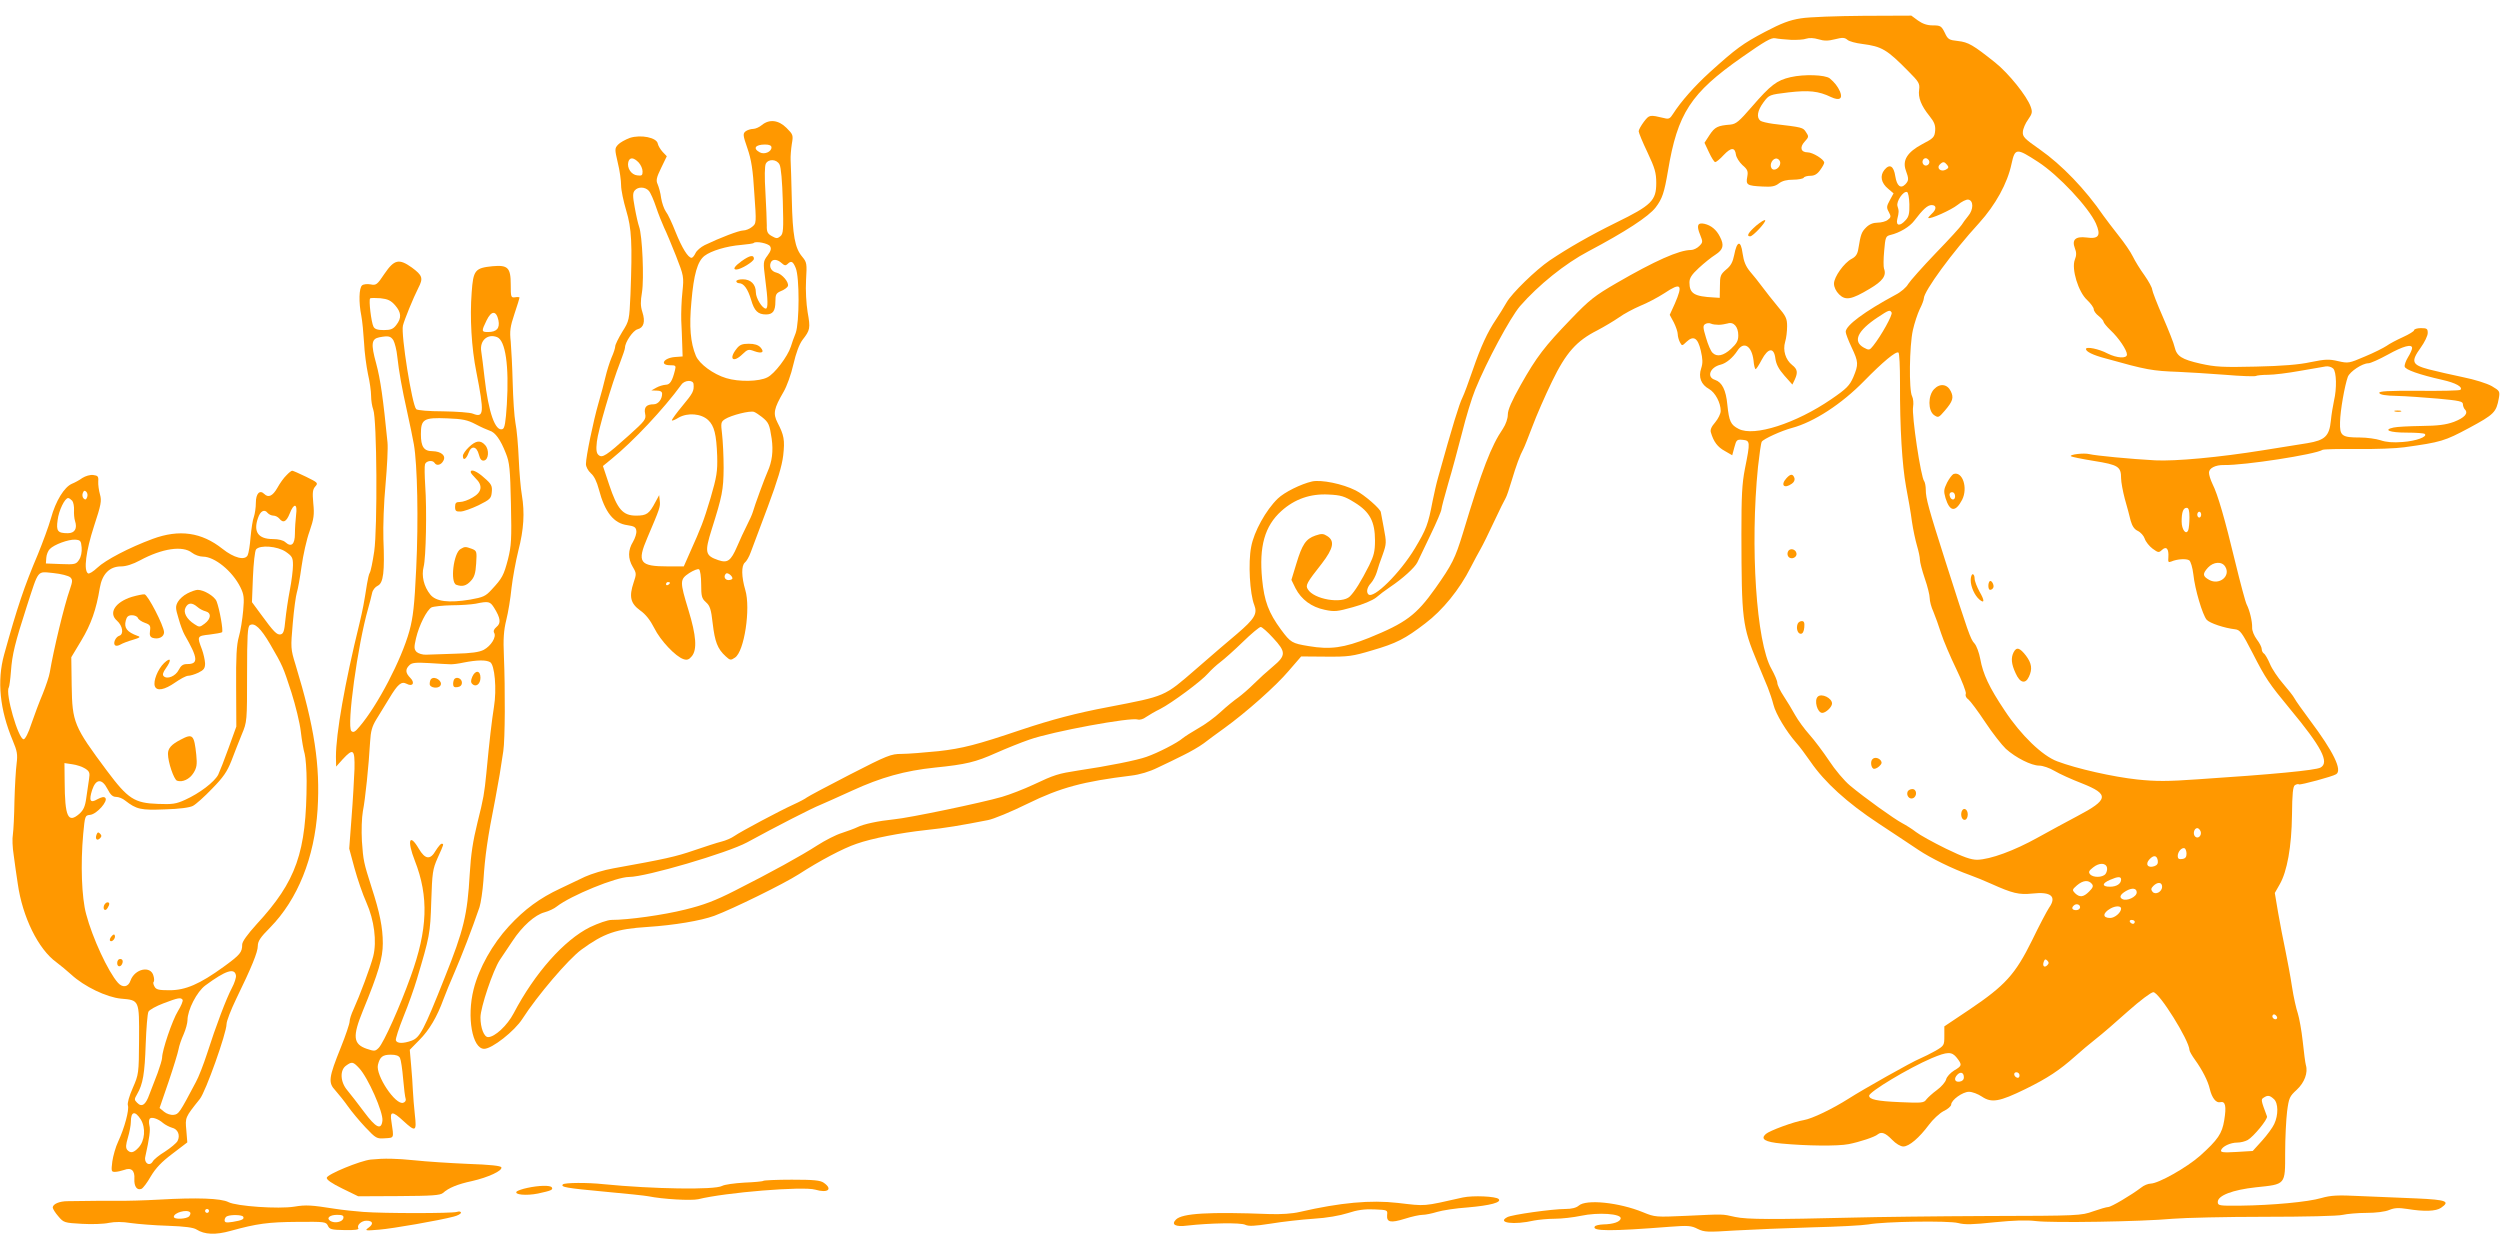 <?xml version="1.0" standalone="no"?>
<!DOCTYPE svg PUBLIC "-//W3C//DTD SVG 20010904//EN"
 "http://www.w3.org/TR/2001/REC-SVG-20010904/DTD/svg10.dtd">
<svg version="1.0" xmlns="http://www.w3.org/2000/svg"
 width="1280pt" height="640pt" viewBox="0 0 1280 640"
 preserveAspectRatio="xMidYMid meet">
<g transform="translate(0,640) scale(0.1,-0.1)"
fill="#ff9800" stroke="none">
<path d="M9220 6306 c-58 -9 -99 -25 -183 -69 -114 -60 -149 -86 -283 -207
-78 -71 -147 -149 -188 -213 -15 -24 -22 -28 -44 -22 -76 18 -77 18 -105 -18
-15 -20 -27 -42 -27 -49 0 -7 20 -56 45 -108 38 -81 45 -104 45 -157 0 -90
-24 -114 -206 -203 -134 -66 -245 -130 -339 -193 -72 -49 -195 -169 -221 -215
-15 -26 -39 -65 -54 -87 -44 -65 -78 -139 -119 -258 -21 -62 -45 -126 -53
-142 -17 -34 -50 -141 -125 -410 -8 -27 -20 -81 -28 -120 -23 -121 -32 -144
-91 -243 -76 -126 -212 -261 -238 -235 -12 12 -6 37 13 57 11 12 24 37 30 56
5 19 19 61 31 92 19 54 19 61 5 135 -8 43 -15 79 -15 80 0 16 -86 91 -129 112
-67 34 -176 56 -223 46 -57 -13 -142 -55 -176 -88 -60 -58 -122 -169 -136
-247 -16 -80 -7 -241 16 -298 17 -44 2 -70 -88 -147 -40 -33 -135 -115 -212
-182 -163 -141 -152 -136 -447 -193 -165 -31 -292 -65 -445 -116 -231 -78
-302 -96 -425 -110 -71 -7 -156 -14 -189 -14 -54 0 -72 -7 -265 -106 -113 -58
-212 -111 -220 -117 -7 -6 -39 -23 -70 -37 -68 -31 -266 -136 -302 -161 -14
-10 -44 -23 -65 -28 -21 -5 -85 -26 -141 -45 -93 -32 -146 -44 -413 -92 -47
-8 -112 -28 -145 -43 -33 -16 -90 -43 -126 -60 -105 -49 -183 -106 -264 -194
-83 -90 -153 -214 -180 -322 -36 -142 -7 -305 54 -305 40 0 156 91 196 154 75
117 234 304 302 354 115 84 179 106 338 116 138 9 273 32 342 57 96 36 355
163 433 213 105 68 227 133 296 156 79 28 226 56 354 70 97 10 181 24 318 51
28 5 120 43 203 84 169 83 286 114 532 144 42 5 93 20 135 41 37 17 96 46 130
63 35 17 82 44 105 61 22 17 68 51 103 76 114 82 268 219 332 295 l64 74 126
-1 c116 -1 137 2 237 32 124 36 169 59 272 138 89 67 176 174 233 287 17 33
40 76 51 95 11 19 42 82 69 140 27 58 54 112 59 120 5 8 19 49 31 90 22 74 42
129 60 162 5 9 25 60 46 115 20 54 65 157 100 229 72 149 126 209 233 263 34
18 83 47 109 65 26 19 75 45 110 60 35 14 90 43 124 65 85 57 96 45 53 -54
l-26 -57 21 -39 c11 -22 20 -49 20 -60 0 -11 5 -29 11 -41 11 -20 11 -20 34 2
36 34 58 20 73 -45 10 -43 11 -64 2 -91 -15 -45 -1 -83 41 -106 31 -18 59 -70
59 -112 0 -14 -13 -40 -28 -58 -20 -23 -27 -39 -22 -53 14 -47 34 -74 71 -94
l38 -22 11 41 c10 38 13 41 43 38 38 -4 39 -9 11 -148 -15 -77 -18 -140 -18
-335 1 -439 4 -469 81 -655 19 -47 44 -105 54 -130 10 -25 23 -64 29 -88 12
-48 66 -137 115 -193 18 -20 51 -64 75 -99 72 -105 187 -210 348 -316 81 -53
173 -115 205 -136 61 -41 175 -97 262 -128 28 -10 77 -30 110 -45 109 -49 142
-57 210 -50 97 11 127 -15 86 -73 -10 -15 -50 -90 -87 -167 -86 -174 -137
-230 -319 -353 l-130 -87 0 -49 c0 -48 -1 -50 -45 -76 -25 -14 -61 -32 -80
-40 -40 -16 -290 -157 -365 -205 -82 -52 -187 -103 -230 -110 -50 -8 -175 -54
-194 -71 -29 -26 -5 -41 81 -49 127 -12 287 -14 343 -3 56 11 135 37 149 50
19 15 39 8 73 -27 20 -21 44 -35 58 -35 30 0 82 45 131 111 20 27 54 59 75 70
22 10 39 26 39 33 0 24 59 66 91 66 17 0 46 -11 67 -25 49 -33 89 -26 222 39
114 56 174 96 254 167 28 25 76 66 107 90 31 24 105 88 165 142 62 55 118 97
129 97 30 0 184 -247 185 -296 0 -6 13 -29 29 -51 36 -50 66 -108 75 -148 11
-47 33 -74 54 -68 26 6 32 -20 20 -93 -11 -68 -32 -99 -123 -181 -69 -61 -213
-142 -253 -143 -13 0 -36 -9 -50 -21 -50 -38 -153 -99 -168 -99 -8 0 -43 -10
-77 -22 -61 -22 -73 -23 -542 -24 -264 -1 -572 -5 -685 -8 -411 -10 -544 -10
-605 3 -72 16 -54 15 -250 6 -157 -7 -161 -7 -222 18 -124 51 -293 68 -330 34
-13 -11 -36 -17 -69 -17 -66 0 -274 -29 -297 -42 -55 -29 34 -41 138 -17 22 4
69 9 105 9 36 0 96 7 134 15 88 19 209 11 204 -14 -4 -17 -37 -29 -90 -30 -20
-1 -40 -5 -43 -11 -15 -24 80 -25 385 -1 93 7 109 6 142 -11 35 -17 50 -17
193 -8 86 5 262 12 393 16 130 3 260 10 288 15 80 15 411 20 460 7 34 -9 74
-8 186 4 102 10 164 12 213 6 81 -10 539 -3 700 12 61 5 272 10 470 10 205 0
377 4 400 10 22 5 77 10 121 10 49 0 96 6 117 15 27 11 47 12 93 5 86 -14 146
-12 172 6 48 33 29 41 -123 48 -80 3 -209 9 -288 12 -119 6 -153 4 -202 -10
-68 -20 -250 -37 -415 -39 -108 -1 -115 0 -115 19 0 33 76 62 195 75 154 16
150 11 150 177 0 75 5 171 10 212 9 69 13 77 49 110 40 37 59 88 47 127 -3 10
-10 64 -16 121 -6 56 -18 121 -25 143 -8 23 -22 84 -30 137 -8 54 -24 138 -34
187 -11 50 -27 136 -37 192 l-17 101 25 44 c38 66 61 192 63 356 1 109 5 146
15 152 8 5 17 7 21 4 7 -4 172 40 190 52 33 20 -14 116 -134 276 -37 50 -73
100 -79 112 -6 12 -33 46 -59 76 -26 30 -57 76 -67 101 -11 26 -25 50 -31 53
-6 4 -11 14 -11 23 0 9 -11 31 -25 49 -14 19 -25 45 -24 61 1 32 -13 89 -28
118 -6 11 -32 108 -58 215 -54 224 -90 349 -117 402 -10 21 -18 46 -18 58 0
23 33 40 77 39 104 -2 467 54 505 78 6 3 85 5 177 4 92 -1 200 3 241 9 188 26
207 32 332 99 128 69 139 80 152 152 6 35 5 38 -36 62 -25 14 -88 34 -148 46
-58 12 -136 30 -175 40 -86 23 -93 39 -41 111 20 28 36 61 36 75 0 22 -4 25
-35 25 -19 0 -35 -5 -35 -11 0 -5 -26 -21 -57 -35 -31 -14 -69 -34 -84 -45
-15 -10 -64 -35 -110 -54 -82 -35 -85 -36 -138 -24 -46 11 -66 10 -140 -5 -59
-13 -146 -20 -281 -23 -169 -4 -207 -2 -283 15 -97 22 -122 38 -133 85 -3 17
-31 87 -60 154 -30 68 -54 131 -55 141 0 9 -18 42 -39 72 -22 30 -49 74 -60
97 -11 23 -44 71 -73 107 -28 36 -63 81 -77 101 -93 136 -214 261 -325 339
-80 56 -90 66 -88 91 1 16 13 44 27 63 21 30 23 38 13 66 -19 54 -113 171
-182 226 -113 90 -137 104 -190 110 -46 5 -52 8 -68 43 -17 34 -22 37 -61 37
-29 0 -52 8 -76 25 l-34 25 -245 -1 c-135 -1 -280 -6 -321 -13z m-50 -110 c30
-1 66 1 78 6 15 5 39 4 62 -3 29 -9 50 -9 85 0 39 10 50 9 64 -3 9 -8 43 -17
76 -21 100 -13 126 -28 236 -140 54 -54 59 -63 55 -94 -6 -40 10 -82 53 -135
25 -31 31 -48 29 -75 -3 -33 -8 -39 -66 -69 -77 -41 -103 -83 -84 -135 16 -43
15 -52 -3 -71 -24 -24 -43 -8 -51 41 -8 54 -29 66 -56 33 -24 -30 -17 -67 20
-97 l27 -23 -19 -35 c-17 -31 -18 -38 -5 -61 12 -23 11 -27 -6 -40 -10 -8 -34
-14 -52 -14 -22 0 -42 -8 -58 -24 -24 -24 -28 -35 -40 -108 -4 -28 -13 -42
-34 -53 -39 -20 -91 -93 -91 -127 0 -18 10 -39 26 -55 33 -33 64 -27 156 28
68 40 88 68 74 104 -3 9 -3 49 1 91 6 70 8 75 32 81 47 11 99 42 122 73 45 59
68 80 89 80 26 0 26 -22 0 -45 -11 -10 -19 -20 -17 -21 8 -8 116 40 150 67 21
17 45 29 55 27 27 -5 27 -51 -1 -84 -13 -16 -28 -36 -33 -45 -5 -9 -65 -75
-133 -145 -68 -71 -131 -142 -141 -158 -9 -17 -38 -42 -66 -56 -156 -84 -254
-156 -254 -189 0 -9 14 -45 30 -79 36 -76 36 -88 9 -153 -19 -43 -34 -59 -113
-113 -181 -124 -395 -193 -474 -152 -41 21 -49 38 -58 124 -7 75 -27 115 -63
127 -45 14 -26 65 29 78 28 7 62 35 86 72 32 50 73 24 82 -50 2 -25 7 -45 11
-45 3 0 17 21 31 48 33 62 63 65 70 6 4 -29 17 -54 46 -87 l41 -46 12 25 c17
37 14 54 -13 75 -34 27 -49 75 -36 119 6 19 10 55 10 80 0 39 -6 52 -48 101
-26 31 -61 76 -79 100 -18 24 -46 60 -63 79 -22 27 -32 51 -38 93 -9 69 -29
65 -43 -9 -7 -35 -17 -55 -41 -74 -29 -25 -32 -32 -32 -86 l-1 -59 -30 2
c-101 5 -125 20 -125 77 0 22 11 40 48 74 26 24 64 55 85 68 40 26 46 48 23
92 -18 36 -45 58 -79 66 -36 8 -42 -9 -22 -57 14 -35 14 -38 -5 -57 -11 -11
-30 -20 -42 -20 -61 0 -186 -56 -381 -169 -112 -65 -139 -86 -234 -185 -135
-140 -175 -192 -257 -337 -46 -82 -66 -127 -66 -152 0 -20 -10 -49 -25 -72
-60 -88 -106 -206 -205 -535 -40 -130 -55 -160 -141 -282 -98 -138 -151 -177
-340 -254 -128 -51 -198 -61 -309 -42 -85 14 -92 18 -141 84 -64 87 -86 146
-97 259 -16 167 13 272 99 349 68 61 148 89 241 84 63 -3 81 -8 134 -41 78
-48 104 -98 104 -195 0 -55 -6 -78 -30 -127 -41 -81 -73 -133 -99 -159 -40
-39 -184 -15 -215 37 -13 20 -6 33 72 132 59 77 67 115 28 140 -20 13 -29 14
-61 3 -49 -17 -68 -45 -98 -145 l-25 -82 21 -43 c30 -58 82 -96 149 -110 51
-11 65 -9 144 13 52 14 101 35 119 49 16 14 49 39 73 55 63 42 126 99 139 126
6 13 36 76 67 140 31 64 56 123 56 131 0 7 16 67 35 133 20 66 51 183 71 260
19 77 49 176 67 220 59 145 179 368 229 427 95 109 232 219 350 281 189 100
309 178 345 225 34 45 44 75 63 187 49 295 116 398 379 582 117 82 151 102
171 97 14 -3 50 -6 80 -8z m1265 -625 c105 -68 259 -233 296 -315 27 -62 15
-81 -48 -72 -56 7 -76 -11 -60 -54 9 -22 9 -38 0 -60 -18 -47 18 -165 63 -206
19 -18 34 -39 34 -47 0 -9 11 -24 25 -35 14 -11 25 -24 25 -29 0 -5 16 -25 36
-44 42 -39 84 -102 84 -124 0 -22 -51 -19 -99 5 -45 24 -111 37 -111 23 0 -13
35 -31 100 -48 211 -59 238 -64 375 -69 50 -2 157 -9 238 -15 81 -7 152 -9
157 -6 5 3 33 6 62 6 29 0 103 9 163 20 61 10 120 21 133 23 13 2 30 -3 38
-11 17 -17 19 -102 4 -165 -5 -24 -13 -69 -16 -102 -8 -79 -30 -100 -120 -115
-38 -6 -139 -22 -225 -36 -229 -37 -451 -57 -554 -52 -128 7 -305 24 -338 32
-27 7 -103 -2 -94 -11 3 -3 56 -14 118 -24 125 -20 139 -29 139 -89 0 -19 9
-67 19 -105 11 -39 25 -89 30 -112 8 -28 19 -44 36 -52 15 -7 31 -25 36 -40 5
-16 24 -39 40 -51 29 -21 32 -22 49 -6 22 20 35 5 32 -38 -2 -25 0 -28 15 -22
30 13 77 16 92 6 7 -5 17 -37 21 -72 8 -77 47 -207 68 -232 16 -18 92 -43 146
-49 25 -3 35 -16 90 -123 66 -129 82 -153 191 -285 162 -195 203 -274 156
-300 -26 -14 -246 -35 -628 -60 -154 -11 -216 -11 -310 -1 -122 13 -310 55
-410 93 -76 28 -186 134 -269 260 -79 118 -111 186 -125 264 -6 32 -19 68 -30
80 -20 21 -30 50 -148 419 -87 273 -101 324 -101 367 0 19 -4 38 -8 44 -17 18
-65 340 -57 381 3 18 1 42 -5 54 -17 30 -14 260 4 339 8 36 24 84 35 107 12
23 21 48 21 55 0 37 148 239 283 386 84 93 145 203 166 303 18 82 25 82 136
10z m-559 8 c10 -17 -13 -36 -27 -22 -12 12 -4 33 11 33 5 0 12 -5 16 -11z
m93 -23 c10 -12 8 -17 -7 -25 -25 -13 -49 8 -30 27 16 16 23 15 37 -2z m-193
-202 c1 -47 -3 -64 -19 -81 -29 -33 -51 -30 -43 5 9 35 9 43 1 67 -7 24 30 78
49 72 6 -2 11 -28 12 -63z m-91 -554 c7 -11 -54 -120 -94 -170 -19 -24 -22
-24 -48 -10 -58 32 -34 86 72 156 56 37 61 39 70 24z m-885 -63 c14 0 34 4 46
7 30 10 54 -17 54 -61 0 -28 -8 -42 -37 -69 -39 -36 -73 -43 -95 -20 -8 7 -23
41 -33 76 -16 53 -17 63 -4 71 8 5 21 6 29 2 8 -4 26 -6 40 -6z m3550 -119 c0
-7 -9 -28 -21 -47 -11 -18 -19 -40 -17 -48 3 -16 74 -41 193 -68 68 -15 107
-37 92 -51 -3 -4 -99 -6 -212 -5 -161 1 -206 -2 -203 -11 3 -9 32 -14 89 -15
46 -1 141 -8 212 -14 108 -10 127 -14 127 -28 0 -9 5 -22 10 -27 20 -20 -2
-43 -56 -64 -42 -15 -81 -20 -167 -21 -62 -1 -125 -4 -142 -8 -56 -12 -20 -26
67 -26 48 0 90 -3 93 -7 15 -14 -44 -36 -113 -41 -50 -4 -85 -1 -114 9 -22 7
-69 14 -105 14 -93 0 -104 8 -102 78 1 60 24 189 40 233 11 27 74 69 105 69
11 0 55 20 99 44 81 45 125 56 125 34z m-2622 -176 c-1 -236 11 -423 31 -534
11 -57 25 -137 30 -178 6 -41 18 -97 26 -124 8 -27 15 -59 15 -72 0 -12 11
-55 25 -96 14 -40 25 -85 25 -100 0 -15 8 -47 19 -70 10 -24 28 -74 40 -112
12 -37 47 -119 77 -181 30 -62 52 -119 49 -127 -4 -10 2 -22 13 -29 10 -8 49
-60 86 -116 37 -56 85 -117 106 -137 51 -46 131 -86 171 -86 18 0 53 -12 78
-27 25 -15 89 -44 141 -64 141 -56 137 -83 -25 -168 -49 -26 -140 -75 -201
-109 -122 -68 -243 -112 -310 -114 -33 0 -70 13 -161 57 -65 32 -134 70 -153
85 -19 15 -51 35 -70 45 -42 22 -194 131 -268 193 -29 24 -77 81 -107 127 -30
45 -75 105 -101 134 -25 28 -58 73 -73 100 -14 26 -41 70 -58 96 -18 27 -33
58 -33 68 0 11 -14 43 -30 72 -78 136 -110 629 -69 1035 7 63 15 121 19 128 7
14 102 57 155 71 112 30 254 122 370 241 95 97 162 153 175 145 5 -3 8 -71 8
-153z m1482 -691 c0 -27 -3 -57 -6 -65 -11 -28 -34 2 -34 44 0 48 8 70 26 70
10 0 14 -14 14 -49z m60 14 c0 -8 -4 -15 -10 -15 -5 0 -10 7 -10 15 0 8 5 15
10 15 6 0 10 -7 10 -15z m123 -266 c30 -48 -30 -97 -82 -68 -34 19 -35 31 -6
63 28 30 71 33 88 5z m-4875 -365 c67 -72 67 -90 0 -146 -29 -24 -73 -64 -98
-89 -25 -25 -61 -56 -80 -70 -19 -13 -60 -46 -90 -74 -30 -28 -82 -66 -115
-84 -33 -19 -69 -42 -80 -51 -26 -23 -127 -75 -185 -95 -46 -17 -200 -48 -350
-70 -102 -16 -120 -21 -230 -73 -47 -22 -119 -50 -160 -62 -103 -30 -476 -108
-553 -115 -79 -8 -155 -24 -187 -40 -14 -7 -50 -20 -80 -30 -30 -9 -86 -38
-125 -63 -82 -53 -236 -138 -422 -232 -102 -52 -161 -74 -255 -97 -112 -28
-291 -53 -378 -53 -18 0 -67 -17 -109 -37 -133 -66 -283 -235 -391 -441 -33
-63 -97 -122 -131 -122 -21 0 -39 48 -39 101 0 51 65 243 99 294 15 22 44 66
65 97 50 76 115 134 164 147 22 6 50 19 63 30 72 56 304 151 370 151 86 0 504
123 604 177 150 82 336 177 375 192 19 8 93 41 163 73 148 68 270 102 424 118
159 16 208 28 313 75 52 23 129 54 170 68 119 42 521 116 556 103 9 -3 28 2
42 13 15 10 47 29 72 41 59 30 213 144 246 183 14 16 42 42 62 57 20 15 73 62
116 104 43 42 84 76 91 76 6 0 35 -25 63 -56z m4749 -990 c8 -21 -13 -42 -28
-27 -13 13 -5 43 11 43 6 0 13 -7 17 -16z m-72 -115 c0 -17 -6 -25 -22 -27
-17 -3 -23 2 -23 15 0 22 20 45 35 40 5 -2 10 -15 10 -28z m-147 -36 c2 -15
-4 -23 -18 -28 -33 -11 -48 10 -25 35 22 24 39 21 43 -7z m-260 -36 c2 -10 -2
-24 -8 -32 -16 -19 -64 -19 -79 -1 -9 11 -6 18 16 35 31 25 66 24 71 -2z m72
-60 c0 -22 -23 -37 -57 -37 -42 0 -42 17 0 35 41 18 57 18 57 2z m-150 -22 c9
-11 7 -19 -14 -40 -29 -29 -48 -31 -72 -8 -15 16 -15 18 10 40 31 26 58 29 76
8z m360 -15 c0 -26 -34 -44 -49 -26 -9 11 -8 18 4 30 22 22 45 20 45 -4z
m-130 -29 c0 -23 -51 -47 -74 -34 -17 9 -10 24 19 41 31 18 55 15 55 -7z
m-290 -76 c0 -8 -9 -15 -20 -15 -20 0 -26 11 -13 23 12 13 33 7 33 -8z m210
-7 c0 -20 -32 -48 -56 -48 -40 0 -39 25 1 48 26 15 55 15 55 0z m70 -68 c0 -5
-4 -10 -9 -10 -6 0 -13 5 -16 10 -3 6 1 10 9 10 9 0 16 -4 16 -10z m-448 -222
c-15 -15 -26 -4 -18 18 5 13 9 15 18 6 9 -9 9 -15 0 -24z m1175 -274 c-9 -9
-28 6 -21 18 4 6 10 6 17 -1 6 -6 8 -13 4 -17z m-1638 -200 c28 -36 27 -41
-14 -65 -19 -12 -38 -32 -41 -46 -4 -14 -25 -38 -47 -54 -22 -16 -46 -38 -54
-48 -12 -18 -23 -19 -135 -14 -119 5 -158 14 -158 33 0 20 201 141 320 192 81
34 103 35 129 2z m36 -100 c0 -12 -8 -20 -22 -22 -25 -4 -31 16 -11 36 17 17
33 10 33 -14z m285 10 c0 -9 -5 -14 -12 -12 -18 6 -21 28 -4 28 9 0 16 -7 16
-16z m1302 -121 c23 -20 24 -82 2 -128 -8 -18 -36 -56 -62 -85 l-48 -53 -83
-5 c-68 -4 -83 -2 -79 9 6 19 47 39 83 39 17 0 40 6 53 13 30 17 104 107 99
121 -31 83 -32 87 -17 96 21 14 31 12 52 -7z"/>
<path d="M9168 6005 c-71 -16 -103 -41 -199 -152 -65 -75 -80 -88 -110 -91
-64 -5 -79 -12 -106 -53 l-26 -40 23 -49 c13 -28 27 -50 32 -50 5 0 25 16 43
36 38 40 58 41 63 2 2 -14 17 -38 33 -53 27 -23 30 -32 25 -60 -8 -42 -1 -46
77 -50 48 -3 66 1 85 16 17 13 40 19 73 19 26 0 51 5 54 10 3 6 19 10 35 10
20 0 35 9 49 29 12 16 21 33 21 38 0 17 -59 53 -85 53 -35 0 -42 26 -15 55 21
23 22 26 7 48 -16 25 -17 25 -169 43 -29 4 -59 11 -65 16 -21 17 -15 52 16 94
29 39 30 39 128 51 104 12 154 7 218 -24 43 -20 61 -9 46 28 -12 27 -28 47
-53 68 -24 18 -130 22 -200 6z m-53 -439 c0 -26 -33 -46 -45 -27 -12 20 7 53
28 49 9 -2 17 -12 17 -22z"/>
<path d="M8992 5245 c-41 -36 -52 -55 -31 -55 14 0 80 71 77 82 -2 5 -22 -7
-46 -27z"/>
<path d="M9902 4407 c-31 -33 -31 -109 0 -132 22 -15 24 -14 55 22 42 49 47
67 31 100 -18 37 -56 42 -86 10z"/>
<path d="M10002 3973 c-7 -3 -22 -23 -33 -44 -17 -35 -18 -44 -8 -79 22 -71
51 -74 85 -9 31 61 2 148 -44 132z m8 -114 c0 -24 -23 -21 -28 4 -2 10 3 17
12 17 10 0 16 -9 16 -21z"/>
<path d="M10090 3430 c0 -34 20 -79 45 -100 26 -22 27 -5 0 41 -13 24 -25 54
-25 67 0 12 -4 22 -10 22 -5 0 -10 -14 -10 -30z"/>
<path d="M10187 3424 c-10 -11 -8 -44 2 -44 6 0 13 4 16 10 8 12 -9 43 -18 34z"/>
<path d="M10310 3061 c-15 -29 -12 -61 10 -108 22 -50 50 -57 68 -18 19 40 14
69 -15 108 -32 41 -48 46 -63 18z"/>
<path d="M12263 4293 c9 -2 23 -2 30 0 6 3 -1 5 -18 5 -16 0 -22 -2 -12 -5z"/>
<path d="M9147 3952 c-33 -36 -12 -57 28 -28 11 8 16 19 12 30 -8 21 -20 20
-40 -2z"/>
<path d="M9154 3575 c-4 -9 -2 -21 4 -27 15 -15 44 -1 40 19 -4 23 -36 29 -44
8z"/>
<path d="M9204 3206 c-9 -23 0 -51 16 -51 10 0 16 12 18 33 2 24 -1 32 -13 32
-8 0 -18 -6 -21 -14z"/>
<path d="M9307 2833 c-20 -19 -2 -83 23 -83 18 0 50 30 50 48 0 28 -54 54 -73
35z"/>
<path d="M9587 2513 c-11 -10 -8 -41 4 -48 5 -4 19 1 30 11 14 13 16 20 8 31
-12 14 -32 17 -42 6z"/>
<path d="M9767 2347 c-8 -20 9 -41 27 -34 23 9 21 47 -3 47 -10 0 -21 -6 -24
-13z"/>
<path d="M10044 2246 c-8 -22 3 -49 19 -43 6 2 12 14 12 27 0 27 -22 39 -31
16z"/>
<path d="M3901 5760 c-13 -11 -33 -20 -45 -20 -12 0 -30 -6 -38 -12 -15 -12
-15 -19 9 -88 20 -58 28 -109 35 -229 11 -154 11 -155 -12 -173 -12 -10 -32
-18 -45 -18 -21 0 -118 -37 -197 -75 -20 -10 -41 -28 -47 -41 -6 -13 -15 -24
-20 -24 -18 0 -49 50 -82 132 -18 46 -40 93 -50 105 -9 13 -20 44 -24 69 -3
26 -12 57 -18 71 -9 19 -6 34 18 83 l29 60 -21 22 c-12 13 -23 32 -25 42 -5
32 -87 48 -143 30 -24 -9 -51 -24 -61 -35 -17 -19 -17 -23 -1 -92 10 -39 17
-92 17 -116 0 -24 12 -81 26 -128 28 -93 32 -168 22 -431 -6 -131 -6 -134 -42
-191 -20 -33 -36 -66 -36 -74 0 -8 -8 -34 -19 -58 -10 -24 -24 -69 -31 -99 -7
-30 -23 -91 -36 -135 -26 -90 -64 -273 -64 -311 0 -14 11 -34 25 -47 17 -14
31 -44 41 -82 31 -118 76 -175 147 -184 34 -5 43 -10 45 -29 2 -12 -6 -37 -17
-56 -26 -42 -27 -85 -1 -129 19 -32 19 -36 4 -80 -24 -72 -16 -106 33 -142 29
-20 52 -50 73 -91 31 -63 109 -146 150 -159 18 -6 28 -2 42 15 28 34 23 105
-17 236 -45 148 -45 157 4 190 22 14 45 23 50 19 6 -3 11 -38 11 -76 0 -62 3
-73 24 -92 21 -18 27 -37 35 -109 11 -94 25 -130 65 -167 24 -22 27 -23 49 -8
48 31 81 252 53 346 -20 68 -21 125 -2 141 8 6 22 30 30 53 9 23 48 127 87
232 50 134 73 211 79 263 9 80 4 104 -29 168 -24 47 -19 72 31 158 16 27 39
90 50 140 14 60 30 103 47 126 39 50 41 59 26 142 -7 44 -11 111 -8 164 5 85
4 91 -20 120 -37 44 -49 107 -53 294 -2 91 -5 181 -6 200 -1 19 2 56 6 82 8
46 7 49 -27 83 -41 41 -88 46 -126 15z m49 -115 c0 -22 -36 -38 -60 -25 -37
20 -23 40 27 40 22 0 33 -5 33 -15z m-680 -77 c11 -12 20 -32 20 -46 0 -20 -4
-23 -27 -20 -31 3 -54 38 -46 69 7 25 27 24 53 -3z m721 -10 c8 -14 14 -86 17
-188 4 -148 3 -167 -13 -180 -15 -12 -20 -12 -43 1 -22 12 -27 22 -26 55 0 21
-3 97 -7 169 -5 79 -4 136 2 147 14 26 56 23 70 -4z m-669 -135 c9 -10 25 -47
37 -83 12 -36 31 -83 41 -105 11 -22 38 -87 61 -145 40 -103 41 -106 33 -185
-5 -44 -7 -109 -6 -145 2 -36 4 -92 5 -125 l2 -60 -40 -3 c-58 -5 -79 -42 -24
-42 28 0 31 -2 25 -25 -14 -57 -26 -75 -48 -75 -13 -1 -34 -7 -48 -15 l-25
-14 28 -1 c18 0 27 -5 27 -16 0 -28 -20 -54 -43 -54 -37 0 -51 -15 -44 -48 6
-29 0 -36 -83 -111 -117 -105 -136 -117 -155 -101 -11 9 -14 26 -9 69 6 56 75
293 120 408 13 34 24 66 24 73 0 28 41 88 64 94 32 8 41 39 25 88 -10 31 -10
54 -2 102 11 67 2 291 -15 336 -5 14 -15 57 -22 97 -11 59 -11 75 0 88 17 20
53 19 72 -2z m621 -284 c7 -12 4 -24 -13 -47 -23 -31 -23 -34 -12 -121 14
-106 15 -151 3 -151 -18 0 -51 53 -51 83 0 41 -26 67 -67 67 -18 0 -33 -4 -33
-10 0 -5 6 -10 14 -10 24 0 45 -29 62 -86 16 -56 35 -74 76 -74 35 0 48 18 48
66 0 37 4 43 29 54 16 6 32 18 35 25 7 19 -29 62 -58 69 -26 6 -39 28 -30 51
8 20 33 19 56 -2 14 -13 21 -14 30 -5 19 19 28 14 42 -20 20 -47 19 -280 0
-333 -9 -22 -20 -53 -25 -70 -16 -50 -83 -139 -120 -157 -42 -22 -146 -24
-211 -4 -66 20 -137 72 -155 114 -28 67 -35 150 -23 277 12 140 31 207 67 235
34 26 113 50 188 56 33 3 62 7 64 10 11 11 75 -2 84 -17z m-392 -706 c3 -35
-3 -46 -57 -111 -30 -36 -54 -69 -54 -74 0 -4 16 2 35 14 46 26 115 21 151
-13 31 -29 42 -73 46 -184 2 -79 -2 -105 -34 -215 -37 -123 -47 -148 -107
-282 l-30 -68 -80 0 c-147 0 -161 20 -106 148 63 148 67 158 63 188 l-3 29
-19 -35 c-32 -61 -45 -70 -99 -70 -68 0 -96 32 -138 158 l-32 96 44 36 c110
89 267 256 358 381 17 24 61 25 62 2z m350 -168 c35 -28 39 -38 50 -111 9 -64
2 -118 -21 -169 -13 -28 -67 -175 -75 -205 -4 -14 -18 -45 -31 -70 -13 -25
-35 -73 -50 -108 -32 -74 -49 -86 -96 -70 -68 23 -71 40 -34 158 54 171 60
201 61 314 0 61 -4 139 -8 173 -7 58 -6 63 15 77 31 20 129 45 149 37 8 -3 26
-15 40 -26z m-151 -826 c0 -5 -9 -9 -20 -9 -19 0 -27 20 -13 33 7 8 33 -11 33
-24z m-320 -23 c0 -3 -4 -8 -10 -11 -5 -3 -10 -1 -10 4 0 6 5 11 10 11 6 0 10
-2 10 -4z"/>
<path d="M3797 5063 c-36 -26 -47 -43 -27 -43 23 0 90 41 90 55 0 22 -21 18
-63 -12z"/>
<path d="M3771 4614 c-42 -53 -17 -74 31 -27 26 25 31 26 60 15 39 -14 54 -6
32 19 -12 13 -31 19 -60 19 -34 0 -47 -5 -63 -26z"/>
<path d="M1969 4999 c-38 -57 -43 -61 -72 -55 -17 3 -36 1 -43 -5 -16 -13 -18
-87 -4 -156 5 -26 11 -88 14 -138 2 -49 12 -121 20 -160 9 -38 16 -89 16 -112
0 -23 5 -54 11 -70 19 -47 22 -608 5 -726 -8 -54 -18 -103 -23 -110 -4 -6 -10
-32 -14 -57 -16 -102 -21 -128 -38 -200 -76 -309 -121 -566 -121 -685 l1 -50
34 38 c54 58 62 51 60 -50 -2 -49 -8 -160 -15 -248 l-12 -160 27 -100 c15 -55
42 -134 61 -176 40 -90 54 -199 35 -275 -13 -52 -70 -204 -101 -272 -11 -23
-20 -51 -20 -62 0 -11 -20 -71 -45 -133 -62 -154 -66 -180 -28 -220 16 -18 45
-54 64 -81 19 -27 59 -75 90 -108 54 -57 58 -59 100 -56 48 3 46 -2 33 86 -9
54 5 55 62 2 62 -57 68 -54 58 33 -4 39 -9 95 -10 122 -1 28 -5 86 -9 130 l-7
80 49 50 c51 51 91 119 124 210 10 27 36 91 58 141 35 81 86 212 126 329 7 22
16 83 20 135 8 127 21 219 61 420 17 89 29 161 41 245 9 58 10 317 3 485 -4
88 -1 132 12 185 10 39 22 113 27 165 6 52 22 138 35 191 28 108 33 194 18
284 -6 33 -13 116 -16 185 -3 69 -10 152 -17 185 -6 33 -12 125 -14 205 -2 80
-7 174 -10 210 -6 55 -3 77 19 143 14 42 26 80 26 83 0 3 -10 4 -22 2 -22 -3
-23 0 -23 65 0 87 -15 101 -93 94 -90 -9 -99 -20 -107 -134 -10 -128 -1 -284
24 -408 41 -209 39 -236 -18 -213 -14 6 -83 11 -153 12 -71 0 -131 5 -137 11
-21 21 -79 383 -68 428 7 29 53 142 79 193 26 50 21 64 -33 104 -66 47 -90 42
-140 -31z m54 -162 c32 -37 34 -65 6 -101 -16 -21 -29 -26 -64 -26 -32 0 -47
5 -53 18 -11 21 -25 136 -17 144 3 3 27 3 53 1 37 -4 53 -11 75 -36z m529 -77
c8 -41 -9 -60 -54 -60 -33 0 -34 4 -7 59 25 52 50 52 61 1z m-538 -102 c7 -13
17 -50 20 -83 9 -80 23 -159 51 -285 13 -58 28 -132 34 -165 18 -103 24 -390
12 -635 -9 -192 -16 -251 -35 -321 -41 -148 -163 -381 -255 -489 -23 -28 -32
-32 -42 -23 -25 25 32 440 86 628 8 28 17 63 20 78 3 16 16 32 29 38 29 14 36
70 29 239 -2 65 2 186 11 280 8 91 13 188 10 215 -22 222 -36 323 -58 404 -28
101 -24 126 16 134 47 9 58 6 72 -15z m531 16 c43 -17 62 -146 50 -345 -6 -92
-11 -122 -22 -126 -37 -14 -72 85 -92 262 -6 55 -14 116 -17 136 -9 55 32 92
81 73z m-110 -446 c28 -15 60 -29 72 -33 28 -8 56 -46 83 -116 19 -47 22 -79
26 -259 4 -181 2 -214 -15 -283 -22 -83 -29 -97 -84 -156 -31 -34 -43 -39
-110 -51 -110 -18 -175 -10 -204 26 -33 41 -46 96 -34 142 12 45 17 292 8 417
-3 50 -4 98 -1 108 6 18 39 23 49 7 10 -17 34 -11 45 11 15 26 -11 48 -56 49
-44 0 -59 23 -59 87 0 77 14 86 135 81 79 -3 103 -8 145 -30z m95 -940 c33
-53 36 -79 12 -98 -13 -11 -17 -21 -12 -30 13 -21 -16 -67 -53 -87 -23 -12
-63 -18 -147 -20 -63 -2 -130 -4 -148 -5 -18 -1 -40 6 -49 14 -13 14 -14 23
-3 70 16 68 55 144 79 158 11 5 57 10 103 11 46 0 101 4 123 8 67 14 74 12 95
-21z m-21 -278 c24 -12 35 -140 20 -230 -11 -69 -23 -171 -39 -340 -10 -101
-14 -127 -45 -250 -24 -98 -34 -163 -40 -265 -12 -209 -30 -285 -128 -530
-108 -272 -127 -307 -169 -323 -44 -16 -75 -15 -81 1 -3 7 15 62 39 122 25 61
55 146 68 190 66 221 69 234 74 399 5 149 7 165 33 224 32 71 33 72 20 72 -5
0 -18 -16 -30 -35 -28 -49 -54 -46 -87 10 -48 82 -61 42 -20 -62 72 -184 66
-352 -21 -592 -55 -154 -138 -339 -164 -366 -18 -18 -22 -18 -61 -5 -70 24
-74 63 -20 195 80 195 102 270 102 345 0 81 -16 159 -57 285 -41 129 -43 138
-50 238 -3 57 -1 119 5 154 12 59 30 233 37 356 3 53 10 78 32 114 15 25 45
73 65 106 45 75 63 90 90 76 31 -17 44 5 19 30 -25 25 -27 44 -5 65 12 13 32
15 102 11 48 -3 96 -6 107 -6 11 -1 43 3 70 9 67 13 113 14 134 2z m-461
-2027 c5 -10 12 -58 16 -106 4 -49 10 -95 13 -103 3 -7 -2 -17 -12 -20 -39
-15 -143 141 -130 194 10 41 24 52 66 52 26 0 41 -5 47 -17z m-209 -52 c45
-48 124 -226 119 -269 -6 -50 -33 -37 -94 45 -32 43 -71 93 -86 111 -36 42
-39 103 -6 126 30 22 36 20 67 -13z"/>
<path d="M2401 4111 c-17 -16 -31 -36 -31 -45 0 -27 17 -18 29 15 14 40 42 35
53 -9 6 -24 14 -32 26 -30 24 4 28 55 6 79 -24 27 -47 24 -83 -10z"/>
<path d="M2410 3983 c0 -5 12 -19 25 -32 38 -36 33 -71 -15 -98 -21 -13 -50
-23 -64 -23 -21 0 -26 -5 -26 -25 0 -21 5 -25 28 -24 15 0 56 15 92 32 60 30
65 35 68 68 3 31 -2 41 -38 72 -37 34 -70 48 -70 30z"/>
<path d="M2358 3589 c-36 -20 -54 -171 -22 -183 30 -11 51 -6 74 19 19 20 25
40 28 90 4 62 3 65 -22 75 -33 12 -36 12 -58 -1z"/>
<path d="M2418 2935 c-8 -19 -8 -29 0 -37 18 -18 42 -1 42 32 0 38 -26 41 -42
5z"/>
<path d="M2207 2923 c-4 -3 -7 -15 -7 -25 0 -20 44 -26 55 -8 14 22 -30 52
-48 33z"/>
<path d="M2327 2924 c-4 -4 -7 -16 -7 -26 0 -14 6 -19 23 -16 14 2 22 10 22
23 0 20 -25 32 -38 19z"/>
<path d="M1467 3967 c-13 -12 -34 -41 -47 -65 -24 -42 -46 -52 -67 -31 -23 23
-43 2 -43 -45 0 -25 -5 -57 -10 -72 -6 -14 -13 -61 -17 -103 -3 -42 -10 -84
-15 -94 -14 -28 -70 -14 -129 33 -107 85 -221 101 -357 51 -119 -44 -242 -108
-284 -148 -20 -19 -41 -32 -47 -29 -24 15 -11 114 30 241 37 112 40 131 31
163 -6 21 -10 51 -9 67 2 26 -2 30 -26 33 -15 2 -39 -5 -55 -15 -15 -11 -39
-24 -54 -30 -39 -17 -83 -88 -107 -176 -12 -43 -43 -126 -67 -185 -70 -165
-105 -269 -173 -514 -37 -135 -22 -281 44 -439 23 -55 26 -71 20 -119 -4 -30
-9 -116 -11 -190 -1 -74 -5 -152 -8 -172 -4 -21 -2 -68 4 -105 5 -38 14 -104
21 -148 24 -170 105 -335 198 -402 20 -15 54 -43 76 -63 66 -61 181 -116 254
-123 95 -8 94 -6 93 -211 -1 -173 -2 -177 -32 -246 -19 -43 -29 -79 -25 -90 7
-23 -17 -114 -50 -185 -13 -27 -26 -74 -30 -102 -6 -49 -5 -53 13 -53 12 0 33
5 48 10 36 14 55 -3 52 -46 -2 -38 13 -60 36 -51 8 3 30 32 48 64 25 42 55 74
111 116 l76 58 -5 62 c-6 66 -7 65 69 160 30 37 137 338 137 384 0 15 22 72
49 128 79 162 111 240 111 272 0 24 13 44 63 94 141 144 227 357 243 604 14
227 -16 424 -113 742 -25 81 -25 86 -14 212 6 72 16 142 21 158 5 15 16 75 24
133 8 58 26 139 41 180 22 64 25 85 19 143 -5 56 -3 71 10 86 16 18 14 20 -47
50 -35 17 -67 31 -71 31 -4 0 -17 -10 -29 -23z m-1021 -113 c-5 -13 -10 -14
-18 -6 -6 6 -8 18 -4 28 5 13 10 14 18 6 6 -6 8 -18 4 -28z m-76 -18 c6 -8 10
-30 9 -48 -1 -18 1 -43 5 -55 13 -39 -1 -63 -37 -63 -52 0 -60 11 -52 67 6 50
37 113 54 113 5 0 14 -7 21 -14z m1146 -72 c-3 -26 -6 -69 -6 -96 0 -55 -18
-72 -49 -44 -11 10 -35 16 -64 16 -75 0 -101 37 -76 108 12 36 33 47 49 26 7
-8 20 -14 30 -14 10 0 23 -7 30 -15 20 -25 36 -17 53 25 22 57 41 53 33 -6z
m-1098 -167 c2 -23 -3 -48 -13 -63 -15 -23 -21 -25 -93 -22 l-77 3 2 29 c1 16
9 36 18 45 22 23 96 50 130 48 27 -2 30 -6 33 -40z m1045 -22 c33 -23 37 -30
37 -69 0 -24 -7 -81 -16 -127 -9 -46 -19 -115 -23 -154 -5 -56 -10 -70 -24
-73 -19 -4 -35 12 -102 104 l-45 61 5 128 c3 72 10 134 16 142 20 24 109 17
152 -12z m-480 -5 c14 -11 39 -20 56 -20 60 0 151 -74 192 -157 18 -37 20 -53
14 -120 -4 -43 -13 -103 -22 -133 -12 -42 -15 -103 -14 -257 l1 -203 -39 -108
c-21 -59 -46 -122 -54 -139 -20 -37 -94 -94 -169 -128 -46 -21 -65 -24 -139
-21 -121 4 -154 26 -261 169 -170 228 -178 248 -181 436 l-2 146 51 85 c50 83
77 159 95 270 12 71 50 110 109 110 25 0 60 11 97 31 113 61 218 77 266 39z
m-623 -126 c12 -12 12 -20 -2 -61 -30 -85 -84 -312 -103 -425 -3 -20 -20 -70
-36 -110 -17 -40 -43 -109 -58 -153 -15 -47 -32 -80 -40 -80 -27 0 -95 235
-76 265 3 5 8 42 11 82 6 87 21 147 81 333 63 193 51 179 136 171 40 -4 78
-14 87 -22z m1023 -342 c65 -112 66 -115 109 -247 21 -66 43 -156 48 -200 5
-44 14 -96 20 -115 5 -19 10 -82 10 -140 -1 -364 -52 -511 -257 -733 -46 -51
-73 -88 -73 -103 0 -40 -10 -52 -95 -114 -123 -89 -195 -120 -277 -120 -55 0
-69 3 -77 19 -6 10 -8 21 -4 24 3 3 3 17 -1 30 -13 55 -96 38 -118 -24 -11
-33 -40 -38 -64 -11 -50 56 -131 230 -163 352 -23 85 -29 255 -15 410 9 94 9
95 36 98 34 4 93 71 77 87 -7 7 -19 4 -40 -7 -37 -22 -45 -8 -27 48 19 57 50
59 78 5 15 -30 27 -41 44 -41 13 0 34 -8 47 -19 58 -45 80 -50 203 -45 74 2
127 9 144 18 15 8 59 47 98 88 57 58 77 87 99 143 14 39 39 99 53 135 27 64
27 68 27 308 0 199 3 244 14 251 24 15 56 -15 104 -97z m-947 -637 c22 -14 25
-22 20 -53 -3 -21 -9 -64 -14 -96 -6 -46 -15 -64 -36 -83 -58 -50 -74 -16 -75
166 l-1 94 40 -6 c23 -3 52 -13 66 -22z m772 -1059 c2 -10 -7 -39 -21 -65 -28
-53 -81 -192 -127 -336 -18 -55 -43 -120 -57 -145 -84 -159 -88 -165 -114
-168 -14 -2 -36 5 -49 16 l-23 19 46 134 c25 74 48 149 51 166 3 18 15 53 26
77 11 25 20 58 20 73 0 52 48 146 92 178 103 76 149 91 156 51z m-273 -125 c3
-6 -8 -32 -24 -58 -29 -47 -81 -201 -81 -238 0 -10 -11 -46 -23 -79 -13 -34
-32 -83 -42 -109 -19 -54 -39 -68 -63 -43 -15 15 -15 18 0 44 30 51 39 106 44
256 3 82 9 156 14 166 5 10 40 29 77 43 76 29 89 31 98 18z m-214 -613 c26
-43 21 -109 -12 -144 -25 -27 -41 -30 -58 -11 -8 11 -7 26 4 63 8 27 15 63 15
80 0 54 21 59 51 12z m114 -18 c11 -9 32 -20 46 -24 30 -7 43 -39 28 -68 -6
-11 -35 -35 -64 -54 -30 -18 -58 -41 -63 -51 -16 -27 -46 -8 -38 25 21 95 27
138 21 159 -3 13 -3 28 1 34 7 13 43 2 69 -21z"/>
<path d="M960 3362 c-19 -9 -41 -29 -49 -43 -13 -23 -13 -33 3 -85 9 -33 23
-70 31 -84 69 -120 72 -150 14 -150 -22 0 -32 -7 -44 -30 -16 -32 -59 -50 -77
-32 -7 7 -4 19 11 40 31 44 26 60 -9 27 -32 -31 -57 -93 -47 -119 10 -26 50
-18 103 19 27 19 57 35 67 35 11 0 34 7 53 16 28 14 34 22 34 48 -1 17 -8 49
-16 71 -26 68 -25 69 39 76 32 4 60 9 64 12 7 7 -13 120 -28 158 -10 26 -65
59 -97 59 -9 0 -33 -8 -52 -18z m50 -69 c11 -10 30 -20 43 -23 30 -8 28 -38
-5 -63 -25 -19 -28 -19 -52 -3 -41 26 -59 61 -46 85 13 26 33 27 60 4z"/>
<path d="M675 3344 c-86 -27 -121 -83 -76 -122 29 -26 36 -69 12 -77 -20 -6
-35 -42 -20 -50 4 -3 16 -1 26 5 10 6 38 17 63 24 37 11 41 15 25 20 -55 20
-71 41 -61 79 5 20 13 27 32 27 13 0 27 -6 30 -14 3 -8 19 -19 36 -25 26 -9
30 -15 26 -41 -3 -22 0 -31 14 -36 30 -9 58 5 58 29 -1 33 -83 192 -100 194
-8 1 -37 -5 -65 -13z"/>
<path d="M925 2613 c-48 -25 -65 -44 -65 -73 0 -42 30 -130 46 -137 27 -10 65
7 85 40 16 26 19 42 14 92 -11 103 -18 111 -80 78z"/>
<path d="M494 2126 c-8 -22 3 -33 18 -18 9 9 9 15 0 24 -9 9 -13 7 -18 -6z"/>
<path d="M533 1765 c-8 -22 6 -33 17 -15 13 20 12 30 0 30 -6 0 -13 -7 -17
-15z"/>
<path d="M571 1606 c-8 -9 -11 -19 -7 -23 9 -9 29 13 24 27 -2 8 -8 7 -17 -4z"/>
<path d="M600 1469 c0 -24 23 -21 28 4 2 10 -3 17 -12 17 -10 0 -16 -9 -16
-21z"/>
<path d="M1898 463 c-54 -6 -222 -75 -225 -93 -2 -10 26 -29 79 -55 l82 -40
208 1 c171 1 212 4 226 16 29 26 74 45 149 61 83 19 156 53 150 70 -2 8 -55
14 -173 18 -93 4 -214 12 -269 18 -99 10 -156 11 -227 4z"/>
<path d="M3908 354 c-3 -3 -47 -7 -97 -9 -51 -3 -102 -10 -114 -17 -38 -21
-354 -16 -607 9 -81 9 -199 8 -208 -1 -13 -14 18 -19 210 -37 112 -10 214 -21
228 -24 74 -15 218 -23 255 -15 141 35 537 67 599 49 65 -19 91 2 44 35 -18
13 -52 16 -164 16 -77 0 -143 -3 -146 -6z"/>
<path d="M2700 318 c-25 -5 -49 -14 -54 -18 -17 -17 48 -23 108 -11 69 15 79
19 71 32 -8 11 -65 10 -125 -3z"/>
<path d="M7490 269 c-209 -47 -186 -45 -333 -28 -139 16 -293 2 -502 -46 -37
-9 -97 -13 -155 -11 -311 12 -447 4 -479 -28 -26 -26 -3 -39 58 -31 114 13
275 16 297 4 17 -8 46 -7 130 6 60 10 159 21 219 25 68 4 135 16 176 29 48 16
85 21 135 19 68 -3 69 -3 66 -29 -3 -37 17 -42 91 -19 34 11 75 20 90 20 16 0
49 7 75 15 26 8 97 19 157 23 116 10 175 26 158 43 -14 14 -131 19 -183 8z"/>
<path d="M815 258 c-71 -4 -168 -7 -215 -6 -76 0 -122 0 -253 -2 -44 0 -77
-15 -77 -33 1 -7 13 -27 29 -45 27 -32 31 -33 120 -38 50 -3 113 -1 139 5 32
6 68 6 112 -1 36 -5 121 -12 190 -14 86 -3 131 -9 146 -19 41 -26 97 -29 175
-7 134 37 192 45 341 46 141 1 147 1 157 -20 8 -18 18 -21 86 -22 50 -1 74 2
70 9 -10 15 15 39 41 39 33 0 38 -16 12 -35 -22 -16 -20 -17 52 -11 73 6 307
47 383 67 20 5 37 14 37 20 0 6 -9 8 -21 4 -25 -8 -373 -8 -479 0 -41 3 -106
10 -145 16 -121 19 -148 21 -208 11 -81 -13 -296 2 -337 23 -38 20 -163 24
-355 13z m255 -58 c0 -5 -4 -10 -10 -10 -5 0 -10 5 -10 10 0 6 5 10 10 10 6 0
10 -4 10 -10z m-97 -7 c4 -3 2 -12 -4 -20 -13 -15 -79 -18 -79 -3 0 21 67 40
83 23z m272 -22 c7 -13 -5 -19 -53 -27 -34 -5 -42 -4 -42 9 0 8 6 18 13 20 21
9 76 7 82 -2z m513 -8 c-4 -20 -45 -28 -67 -14 -22 14 -3 31 35 31 28 0 35 -4
32 -17z"/>
</g>
</svg>
